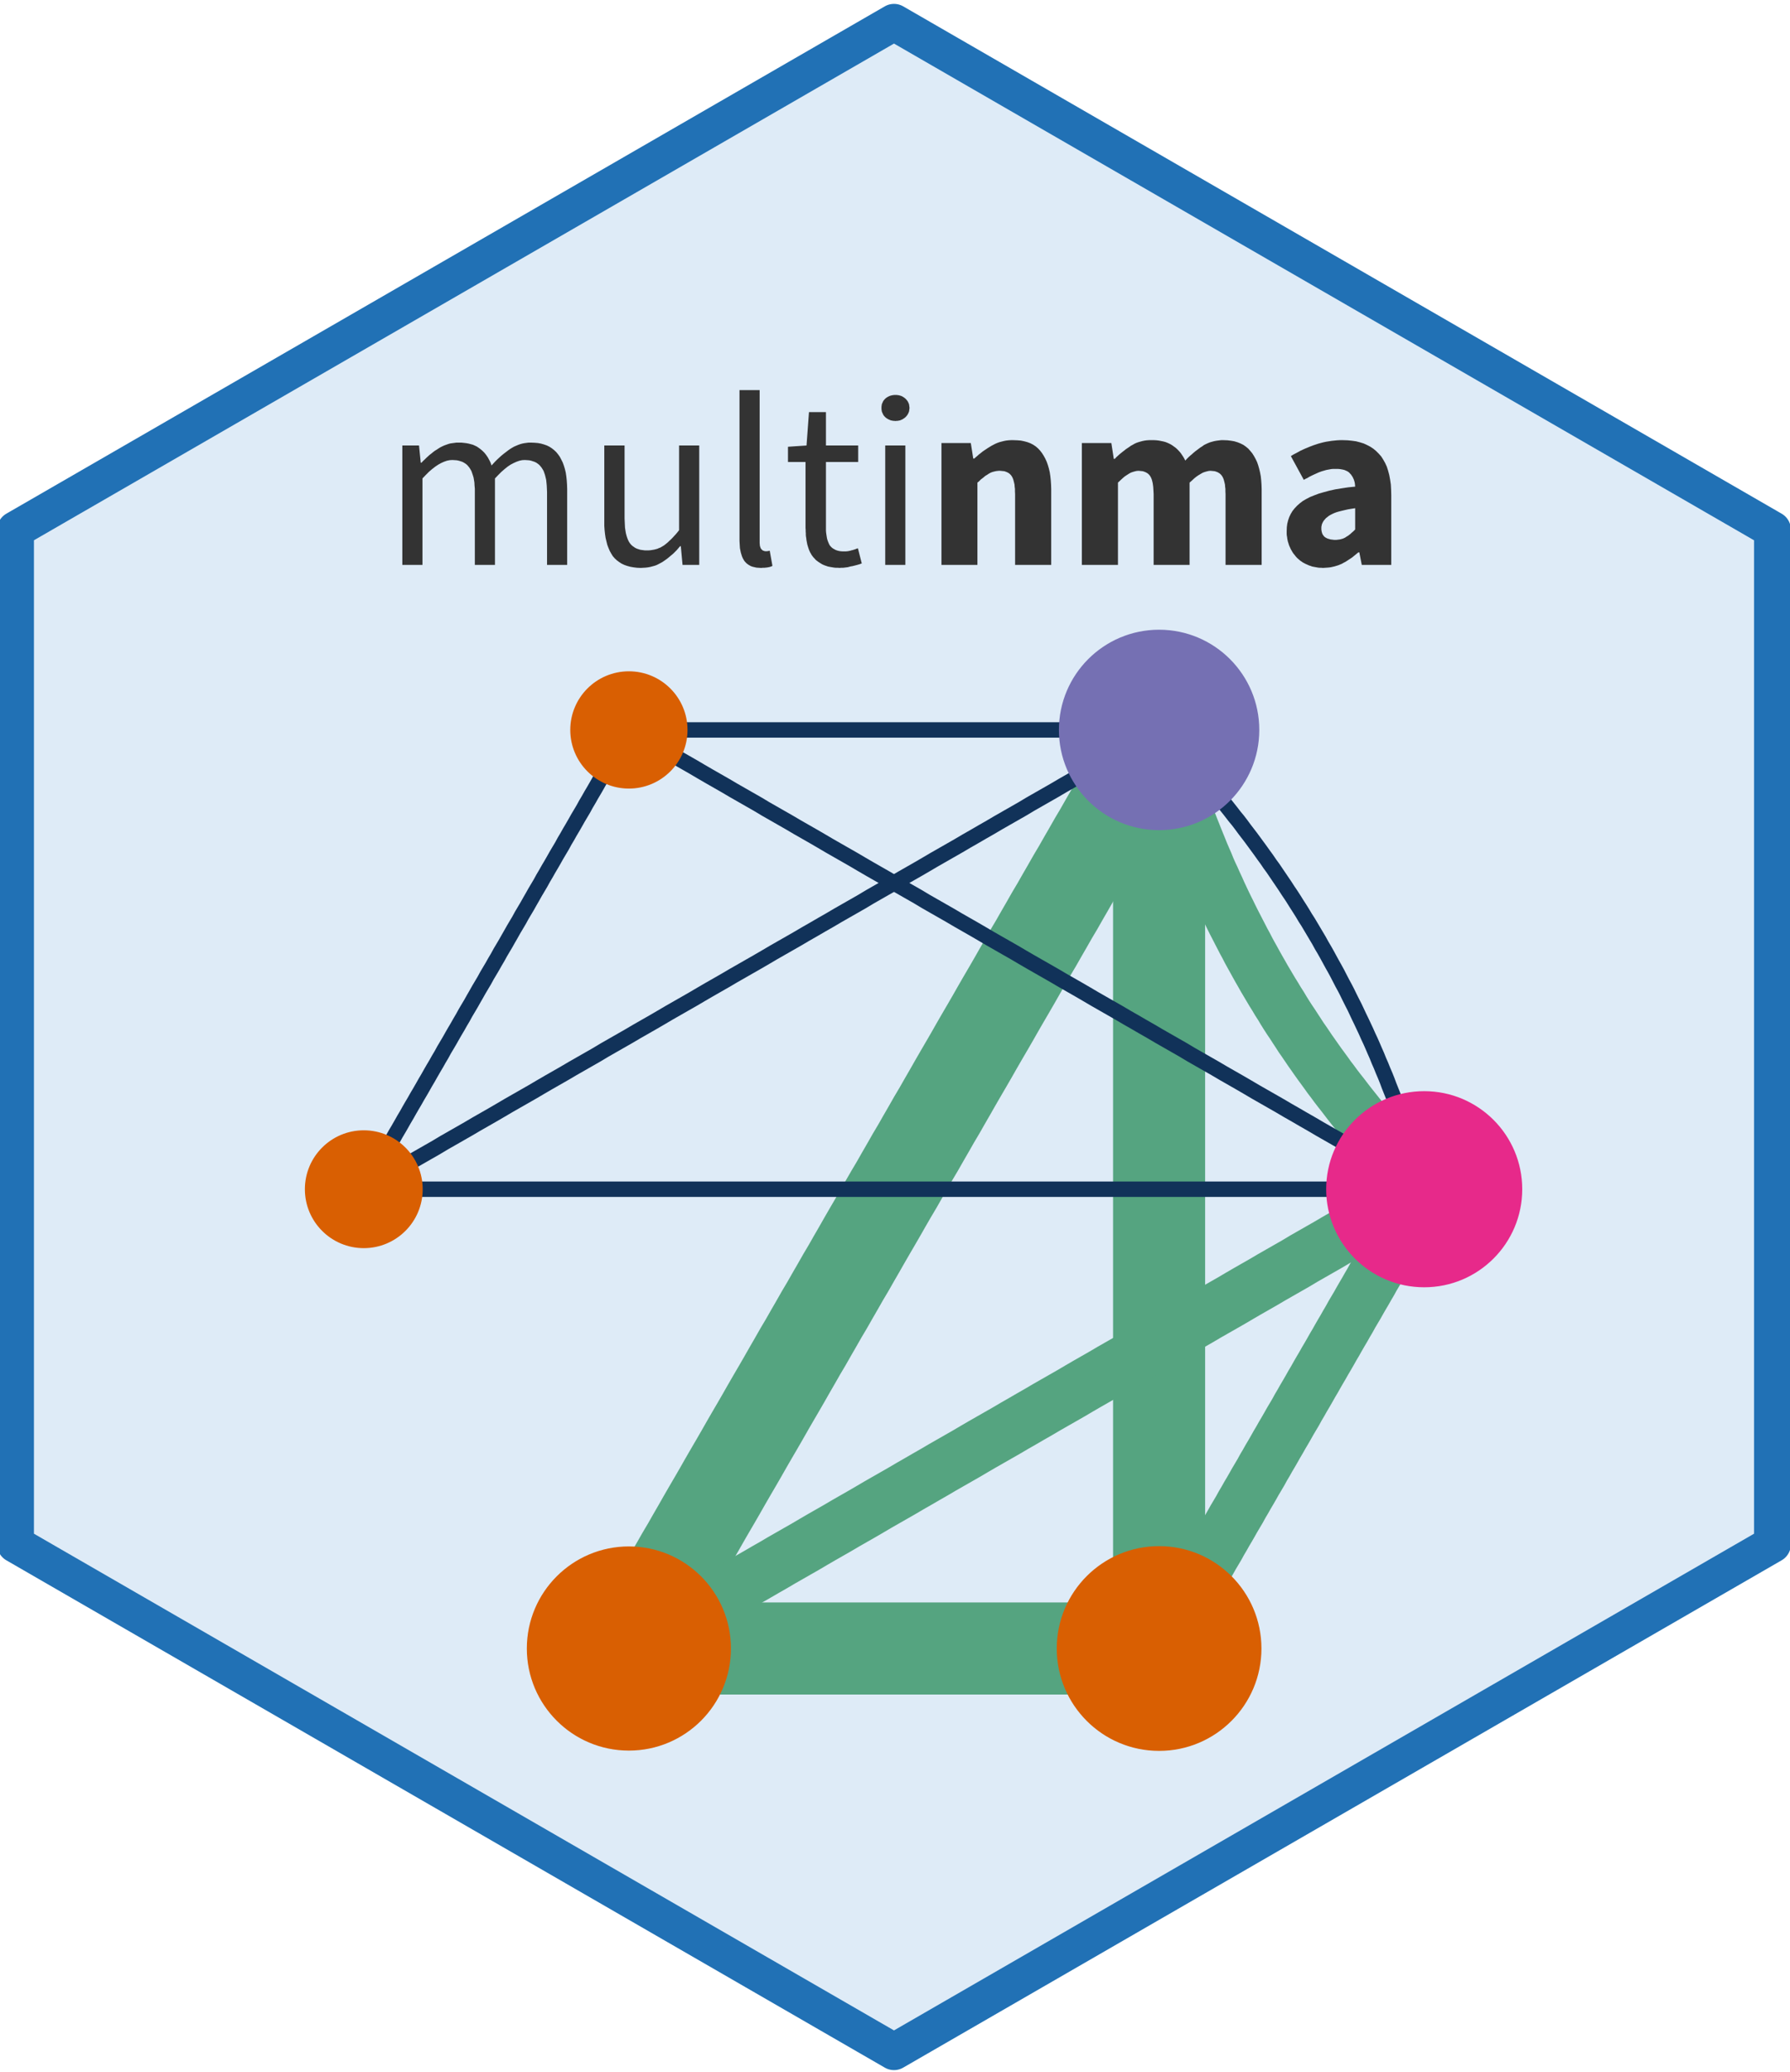 <?xml version='1.0' encoding='UTF-8' ?>
<svg xmlns='http://www.w3.org/2000/svg' xmlns:xlink='http://www.w3.org/1999/xlink' viewBox='0 0 124.44 144.00'>
<defs>
  <style type='text/css'><![CDATA[
    line, polyline, polygon, path, rect, circle {
      fill: none;
      stroke: #000000;
      stroke-linecap: round;
      stroke-linejoin: round;
      stroke-miterlimit: 10.00;
    }
  ]]></style>
</defs>
<rect width='100%' height='100%' style='stroke: none; fill: none;'/>
<defs>
  <clipPath id='cpMC4wMHwxMjQuNDR8MTQzLjg2fDAuMTQ='>
    <rect x='0.00' y='0.14' width='124.44' height='143.71' />
  </clipPath>
</defs>
<rect x='0.00' y='0.14' width='124.44' height='143.71' style='stroke-width: 1.07; stroke: none;' clip-path='url(#cpMC4wMHwxMjQuNDR8MTQzLjg2fDAuMTQ=)' />
<defs>
  <clipPath id='cpMC4wMHwxMjQuNDR8MTQ0LjAwfDAuMDA='>
    <rect x='0.00' y='0.00' width='124.44' height='144.00' />
  </clipPath>
</defs>
<defs>
  <clipPath id='cpMC4wMHwxMjQuNDR8MTQ0LjAwfDAuMTQ='>
    <rect x='0.00' y='0.14' width='124.44' height='143.85' />
  </clipPath>
</defs>
<rect x='-0.14' y='0.14' width='124.58' height='143.85' style='stroke-width: 1.07; stroke: none;' clip-path='url(#cpMC4wMHwxMjQuNDR8MTQ0LjAwfDAuMTQ=)' />
<polygon points='1.08,36.81 1.08,107.33 62.15,142.59 123.22,107.33 123.22,36.81 62.15,1.55 1.08,36.81 ' style='stroke-width: 2.56; stroke: none; fill: #DEEBF7;' clip-path='url(#cpMC4wMHwxMjQuNDR8MTQ0LjAwfDAuMTQ=)' />
<defs>
  <clipPath id='cpMC4wMHwxMjQuNDR8MTQ0LjAwfDAuMDA='>
    <rect x='0.00' y='0.00' width='124.44' height='144.00' />
  </clipPath>
</defs>
<polyline points='80.58,50.73 80.69,51.09 80.80,51.46 80.90,51.83 81.02,52.19 81.13,52.56 81.24,52.92 81.36,53.28 81.48,53.65 81.60,54.01 81.72,54.37 81.84,54.73 81.96,55.09 82.09,55.44 82.22,55.80 82.35,56.15 82.48,56.51 82.61,56.86 82.74,57.21 82.88,57.57 83.02,57.92 83.16,58.27 83.30,58.62 83.44,58.96 83.58,59.31 83.73,59.66 83.88,60.00 84.02,60.35 84.17,60.69 84.33,61.03 84.48,61.37 84.64,61.71 84.79,62.05 84.95,62.39 85.11,62.73 85.27,63.06 85.44,63.40 85.60,63.73 85.77,64.07 85.94,64.40 86.11,64.73 86.28,65.06 86.45,65.39 86.63,65.72 86.80,66.05 86.98,66.38 87.16,66.70 87.34,67.03 87.52,67.35 87.71,67.68 87.89,68.00 88.08,68.32 88.27,68.64 88.46,68.96 88.66,69.28 88.85,69.60 89.05,69.91 89.24,70.23 89.44,70.55 89.64,70.86 89.85,71.17 90.05,71.48 90.26,71.80 90.46,72.11 90.67,72.41 90.88,72.72 91.09,73.03 91.31,73.34 91.52,73.64 91.74,73.95 91.96,74.25 92.18,74.55 92.40,74.86 92.63,75.16 92.85,75.46 93.08,75.76 93.31,76.05 93.54,76.35 93.77,76.65 94.00,76.94 94.24,77.24 94.47,77.53 94.71,77.82 94.95,78.11 95.19,78.40 95.44,78.69 95.68,78.98 95.93,79.27 96.18,79.56 96.42,79.84 96.68,80.13 96.93,80.41 97.18,80.69 97.44,80.98 97.70,81.26 97.96,81.54 98.22,81.82 98.48,82.09 98.75,82.37 99.01,82.65 ' style='stroke-width: 3.73; stroke: #55A480;' clip-path='url(#cpMC4wMHwxMjQuNDR8MTQ0LjAwfDAuMDA=)' />
<polyline points='80.58,50.73 80.58,51.37 80.58,52.01 80.58,52.66 80.58,53.30 80.58,53.95 80.58,54.59 80.58,55.24 80.58,55.88 80.58,56.53 80.58,57.17 80.58,57.82 80.58,58.46 80.58,59.11 80.58,59.75 80.58,60.40 80.58,61.04 80.58,61.69 80.58,62.33 80.58,62.98 80.58,63.62 80.58,64.27 80.58,64.91 80.58,65.56 80.58,66.20 80.58,66.85 80.58,67.49 80.58,68.14 80.58,68.78 80.58,69.43 80.58,70.07 80.58,70.72 80.58,71.36 80.58,72.01 80.58,72.65 80.58,73.30 80.58,73.94 80.58,74.59 80.58,75.23 80.58,75.88 80.58,76.52 80.58,77.17 80.58,77.81 80.58,78.46 80.58,79.10 80.58,79.75 80.58,80.39 80.58,81.04 80.58,81.68 80.58,82.33 80.58,82.97 80.58,83.61 80.58,84.26 80.58,84.90 80.58,85.55 80.58,86.19 80.58,86.84 80.58,87.48 80.58,88.13 80.58,88.77 80.58,89.42 80.58,90.06 80.58,90.71 80.58,91.35 80.58,92.00 80.58,92.64 80.58,93.29 80.58,93.93 80.58,94.58 80.58,95.22 80.58,95.87 80.58,96.51 80.58,97.16 80.58,97.80 80.58,98.45 80.58,99.09 80.58,99.74 80.58,100.38 80.58,101.03 80.58,101.67 80.58,102.32 80.58,102.96 80.58,103.61 80.58,104.25 80.58,104.90 80.58,105.54 80.58,106.19 80.58,106.83 80.58,107.48 80.58,108.12 80.58,108.77 80.58,109.41 80.58,110.06 80.58,110.70 80.58,111.35 80.58,111.99 80.58,112.64 80.58,113.28 80.58,113.93 80.58,114.57 ' style='stroke-width: 6.40; stroke: #55A480;' clip-path='url(#cpMC4wMHwxMjQuNDR8MTQ0LjAwfDAuMDA=)' />
<polyline points='99.01,82.65 98.83,82.97 98.64,83.29 98.45,83.61 98.27,83.94 98.08,84.26 97.89,84.58 97.71,84.90 97.52,85.23 97.34,85.55 97.15,85.87 96.96,86.19 96.78,86.52 96.59,86.84 96.40,87.16 96.22,87.48 96.03,87.81 95.85,88.13 95.66,88.45 95.47,88.77 95.29,89.10 95.10,89.42 94.92,89.74 94.73,90.06 94.54,90.39 94.36,90.71 94.17,91.03 93.98,91.35 93.80,91.68 93.61,92.00 93.43,92.32 93.24,92.64 93.05,92.97 92.87,93.29 92.68,93.61 92.50,93.93 92.31,94.26 92.12,94.58 91.94,94.90 91.75,95.22 91.56,95.55 91.38,95.87 91.19,96.19 91.01,96.51 90.82,96.84 90.63,97.16 90.45,97.48 90.26,97.80 90.08,98.13 89.89,98.45 89.70,98.77 89.52,99.09 89.33,99.42 89.14,99.74 88.96,100.06 88.77,100.38 88.59,100.70 88.40,101.03 88.21,101.35 88.03,101.67 87.84,101.99 87.66,102.32 87.47,102.64 87.28,102.96 87.10,103.28 86.91,103.61 86.72,103.93 86.54,104.25 86.35,104.57 86.17,104.90 85.98,105.22 85.79,105.54 85.61,105.86 85.42,106.19 85.23,106.51 85.05,106.83 84.86,107.15 84.68,107.48 84.49,107.80 84.30,108.12 84.12,108.44 83.93,108.77 83.75,109.09 83.56,109.41 83.37,109.73 83.19,110.06 83.00,110.38 82.81,110.70 82.63,111.02 82.44,111.35 82.26,111.67 82.07,111.99 81.88,112.31 81.70,112.64 81.51,112.96 81.33,113.28 81.14,113.60 80.95,113.93 80.77,114.25 80.58,114.57 ' style='stroke-width: 3.73; stroke: #55A480;' clip-path='url(#cpMC4wMHwxMjQuNDR8MTQ0LjAwfDAuMDA=)' />
<polyline points='80.58,50.73 80.21,51.37 79.84,52.01 79.46,52.66 79.09,53.30 78.72,53.95 78.35,54.59 77.97,55.24 77.60,55.88 77.23,56.53 76.86,57.17 76.49,57.82 76.11,58.46 75.74,59.11 75.37,59.75 75.00,60.40 74.62,61.04 74.25,61.69 73.88,62.33 73.51,62.98 73.13,63.62 72.76,64.27 72.39,64.91 72.02,65.56 71.64,66.20 71.27,66.85 70.90,67.49 70.53,68.14 70.16,68.78 69.78,69.43 69.41,70.07 69.04,70.72 68.67,71.36 68.29,72.01 67.92,72.65 67.55,73.30 67.18,73.94 66.80,74.59 66.43,75.23 66.06,75.88 65.69,76.52 65.32,77.17 64.94,77.81 64.57,78.46 64.20,79.10 63.83,79.75 63.45,80.39 63.08,81.04 62.71,81.68 62.34,82.33 61.96,82.97 61.59,83.61 61.22,84.26 60.85,84.90 60.47,85.55 60.10,86.19 59.73,86.84 59.36,87.48 58.99,88.13 58.61,88.77 58.24,89.42 57.87,90.06 57.50,90.71 57.12,91.35 56.75,92.00 56.38,92.64 56.01,93.29 55.63,93.93 55.26,94.58 54.89,95.22 54.52,95.87 54.15,96.51 53.77,97.16 53.40,97.80 53.03,98.45 52.66,99.09 52.28,99.74 51.91,100.38 51.54,101.03 51.17,101.67 50.79,102.32 50.42,102.96 50.05,103.61 49.68,104.25 49.30,104.90 48.93,105.54 48.56,106.19 48.19,106.83 47.82,107.48 47.44,108.12 47.07,108.77 46.70,109.41 46.33,110.06 45.95,110.70 45.58,111.35 45.21,111.99 44.84,112.64 44.46,113.28 44.09,113.93 43.72,114.57 ' style='stroke-width: 6.40; stroke: #55A480;' clip-path='url(#cpMC4wMHwxMjQuNDR8MTQ0LjAwfDAuMDA=)' />
<polyline points='99.01,82.65 98.45,82.97 97.89,83.29 97.34,83.61 96.78,83.94 96.22,84.26 95.66,84.58 95.10,84.90 94.54,85.23 93.98,85.55 93.43,85.87 92.87,86.19 92.31,86.52 91.75,86.84 91.19,87.16 90.63,87.48 90.08,87.81 89.52,88.13 88.96,88.45 88.40,88.77 87.84,89.10 87.28,89.42 86.72,89.74 86.17,90.06 85.61,90.39 85.05,90.71 84.49,91.03 83.93,91.35 83.37,91.68 82.81,92.00 82.26,92.32 81.70,92.64 81.14,92.97 80.58,93.29 80.02,93.61 79.46,93.93 78.91,94.26 78.35,94.58 77.79,94.90 77.23,95.22 76.67,95.55 76.11,95.87 75.55,96.19 75.00,96.51 74.44,96.84 73.88,97.16 73.32,97.48 72.76,97.80 72.20,98.13 71.64,98.45 71.09,98.77 70.53,99.09 69.97,99.42 69.41,99.74 68.85,100.06 68.29,100.38 67.74,100.70 67.18,101.03 66.62,101.35 66.06,101.67 65.50,101.99 64.94,102.32 64.38,102.64 63.83,102.96 63.27,103.28 62.71,103.61 62.15,103.93 61.59,104.25 61.03,104.57 60.47,104.90 59.92,105.22 59.36,105.54 58.80,105.86 58.24,106.19 57.68,106.51 57.12,106.83 56.57,107.15 56.01,107.48 55.45,107.80 54.89,108.12 54.33,108.44 53.77,108.77 53.21,109.09 52.66,109.41 52.10,109.73 51.54,110.06 50.98,110.38 50.42,110.70 49.86,111.02 49.30,111.35 48.75,111.67 48.19,111.99 47.63,112.31 47.07,112.64 46.51,112.96 45.95,113.28 45.40,113.60 44.84,113.93 44.28,114.25 43.72,114.57 ' style='stroke-width: 3.73; stroke: #55A480;' clip-path='url(#cpMC4wMHwxMjQuNDR8MTQ0LjAwfDAuMDA=)' />
<polyline points='80.58,114.57 80.21,114.57 79.84,114.57 79.46,114.57 79.09,114.57 78.72,114.57 78.35,114.57 77.97,114.57 77.60,114.57 77.23,114.57 76.86,114.57 76.49,114.57 76.11,114.57 75.74,114.57 75.37,114.57 75.00,114.57 74.62,114.57 74.25,114.57 73.88,114.57 73.51,114.57 73.13,114.57 72.76,114.57 72.39,114.57 72.02,114.57 71.64,114.57 71.27,114.57 70.90,114.57 70.53,114.57 70.16,114.57 69.78,114.57 69.41,114.57 69.04,114.57 68.67,114.57 68.29,114.57 67.92,114.57 67.55,114.57 67.18,114.57 66.80,114.57 66.43,114.57 66.06,114.57 65.69,114.57 65.32,114.57 64.94,114.57 64.57,114.57 64.20,114.57 63.83,114.57 63.45,114.57 63.08,114.57 62.71,114.57 62.34,114.57 61.96,114.57 61.59,114.57 61.22,114.57 60.85,114.57 60.47,114.57 60.10,114.57 59.73,114.57 59.36,114.57 58.99,114.57 58.61,114.57 58.24,114.57 57.87,114.57 57.50,114.57 57.12,114.57 56.75,114.57 56.38,114.57 56.01,114.57 55.63,114.57 55.26,114.57 54.89,114.57 54.52,114.57 54.15,114.57 53.77,114.57 53.40,114.57 53.03,114.57 52.66,114.57 52.28,114.57 51.91,114.57 51.54,114.57 51.17,114.57 50.79,114.57 50.42,114.57 50.05,114.57 49.68,114.57 49.30,114.57 48.93,114.57 48.56,114.57 48.19,114.57 47.82,114.57 47.44,114.57 47.07,114.57 46.70,114.57 46.33,114.57 45.95,114.57 45.58,114.57 45.21,114.57 44.84,114.57 44.46,114.57 44.09,114.57 43.72,114.57 ' style='stroke-width: 6.40; stroke: #55A480;' clip-path='url(#cpMC4wMHwxMjQuNDR8MTQ0LjAwfDAuMDA=)' />
<polyline points='80.58,50.73 80.85,51.00 81.11,51.28 81.37,51.56 81.63,51.84 81.89,52.12 82.15,52.40 82.41,52.68 82.66,52.96 82.92,53.25 83.17,53.53 83.42,53.82 83.66,54.10 83.91,54.39 84.16,54.68 84.40,54.97 84.64,55.26 84.88,55.55 85.12,55.84 85.36,56.14 85.59,56.43 85.82,56.73 86.06,57.02 86.29,57.32 86.51,57.62 86.74,57.92 86.97,58.22 87.19,58.52 87.41,58.82 87.63,59.12 87.85,59.43 88.07,59.73 88.28,60.04 88.50,60.34 88.71,60.65 88.92,60.96 89.13,61.27 89.34,61.58 89.54,61.89 89.75,62.20 89.95,62.51 90.15,62.83 90.35,63.14 90.55,63.46 90.74,63.78 90.94,64.09 91.13,64.41 91.32,64.73 91.51,65.05 91.70,65.37 91.88,65.70 92.07,66.02 92.25,66.34 92.43,66.67 92.61,67.00 92.79,67.32 92.97,67.65 93.14,67.98 93.31,68.31 93.49,68.64 93.66,68.97 93.82,69.30 93.99,69.64 94.16,69.97 94.32,70.31 94.48,70.65 94.64,70.98 94.80,71.32 94.96,71.66 95.11,72.00 95.27,72.34 95.42,72.68 95.57,73.03 95.72,73.37 95.86,73.72 96.01,74.06 96.15,74.41 96.30,74.76 96.44,75.11 96.57,75.46 96.71,75.81 96.85,76.16 96.98,76.51 97.11,76.86 97.24,77.22 97.37,77.57 97.50,77.93 97.63,78.29 97.75,78.65 97.87,79.00 98.00,79.36 98.11,79.73 98.23,80.09 98.35,80.45 98.46,80.81 98.58,81.18 98.69,81.54 98.80,81.91 98.90,82.28 99.01,82.65 ' style='stroke-width: 1.07; stroke: #113259;' clip-path='url(#cpMC4wMHwxMjQuNDR8MTQ0LjAwfDAuMDA=)' />
<polyline points='80.58,50.73 80.02,51.05 79.46,51.37 78.91,51.69 78.35,52.01 77.79,52.34 77.23,52.66 76.67,52.98 76.11,53.30 75.55,53.63 75.00,53.95 74.44,54.27 73.88,54.59 73.32,54.92 72.76,55.24 72.20,55.56 71.64,55.88 71.09,56.21 70.53,56.53 69.97,56.85 69.41,57.17 68.85,57.50 68.29,57.82 67.74,58.14 67.18,58.46 66.62,58.79 66.06,59.11 65.50,59.43 64.94,59.75 64.38,60.08 63.83,60.40 63.27,60.72 62.71,61.04 62.15,61.37 61.59,61.69 61.03,62.01 60.47,62.33 59.92,62.66 59.36,62.98 58.80,63.30 58.24,63.62 57.68,63.95 57.12,64.27 56.57,64.59 56.01,64.91 55.45,65.24 54.89,65.56 54.33,65.88 53.77,66.20 53.21,66.53 52.66,66.85 52.10,67.17 51.54,67.49 50.98,67.81 50.42,68.14 49.86,68.46 49.30,68.78 48.75,69.10 48.19,69.43 47.63,69.75 47.07,70.07 46.51,70.39 45.95,70.72 45.40,71.04 44.84,71.36 44.28,71.68 43.72,72.01 43.16,72.33 42.60,72.65 42.04,72.97 41.49,73.30 40.93,73.62 40.37,73.94 39.81,74.26 39.25,74.59 38.69,74.91 38.13,75.23 37.58,75.55 37.02,75.88 36.46,76.20 35.90,76.52 35.34,76.84 34.78,77.17 34.23,77.49 33.67,77.81 33.11,78.13 32.55,78.46 31.99,78.78 31.43,79.10 30.87,79.42 30.32,79.75 29.76,80.07 29.20,80.39 28.64,80.71 28.08,81.04 27.52,81.36 26.96,81.68 26.41,82.00 25.85,82.33 25.29,82.65 ' style='stroke-width: 1.07; stroke: #113259;' clip-path='url(#cpMC4wMHwxMjQuNDR8MTQ0LjAwfDAuMDA=)' />
<polyline points='99.01,82.65 98.27,82.65 97.52,82.65 96.78,82.65 96.03,82.65 95.29,82.65 94.54,82.65 93.80,82.65 93.05,82.65 92.31,82.65 91.56,82.65 90.82,82.65 90.08,82.65 89.33,82.65 88.59,82.65 87.84,82.65 87.10,82.65 86.35,82.65 85.61,82.65 84.86,82.65 84.12,82.65 83.37,82.65 82.63,82.65 81.88,82.65 81.14,82.65 80.39,82.65 79.65,82.65 78.91,82.65 78.16,82.65 77.42,82.65 76.67,82.65 75.93,82.65 75.18,82.65 74.44,82.65 73.69,82.65 72.95,82.65 72.20,82.65 71.46,82.65 70.71,82.65 69.97,82.65 69.22,82.65 68.48,82.65 67.74,82.65 66.99,82.65 66.25,82.65 65.50,82.65 64.76,82.65 64.01,82.65 63.27,82.65 62.52,82.65 61.78,82.65 61.03,82.65 60.29,82.65 59.54,82.65 58.80,82.65 58.05,82.65 57.31,82.65 56.57,82.65 55.82,82.65 55.08,82.65 54.33,82.65 53.59,82.65 52.84,82.65 52.10,82.65 51.35,82.65 50.61,82.65 49.86,82.65 49.12,82.65 48.37,82.65 47.63,82.65 46.88,82.65 46.14,82.65 45.40,82.65 44.65,82.65 43.91,82.65 43.16,82.65 42.42,82.65 41.67,82.65 40.93,82.65 40.18,82.65 39.44,82.65 38.69,82.65 37.95,82.65 37.20,82.65 36.46,82.65 35.71,82.65 34.97,82.65 34.23,82.65 33.48,82.65 32.74,82.65 31.99,82.65 31.25,82.65 30.50,82.65 29.76,82.65 29.01,82.65 28.27,82.65 27.52,82.65 26.78,82.65 26.03,82.65 25.29,82.65 ' style='stroke-width: 1.07; stroke: #113259;' clip-path='url(#cpMC4wMHwxMjQuNDR8MTQ0LjAwfDAuMDA=)' />
<polyline points='80.58,50.73 80.21,50.73 79.84,50.73 79.46,50.73 79.09,50.73 78.72,50.73 78.35,50.73 77.97,50.73 77.60,50.73 77.23,50.73 76.86,50.73 76.49,50.73 76.11,50.73 75.74,50.73 75.37,50.73 75.00,50.73 74.62,50.73 74.25,50.73 73.88,50.73 73.51,50.73 73.13,50.73 72.76,50.73 72.39,50.73 72.02,50.73 71.64,50.73 71.27,50.73 70.90,50.73 70.53,50.73 70.16,50.73 69.78,50.73 69.41,50.73 69.04,50.73 68.67,50.73 68.29,50.73 67.92,50.73 67.55,50.73 67.18,50.73 66.80,50.73 66.43,50.73 66.06,50.73 65.69,50.73 65.32,50.73 64.94,50.73 64.57,50.73 64.20,50.73 63.83,50.73 63.45,50.73 63.08,50.73 62.71,50.73 62.34,50.73 61.96,50.73 61.59,50.73 61.22,50.73 60.85,50.73 60.47,50.73 60.10,50.73 59.73,50.73 59.36,50.73 58.99,50.73 58.61,50.73 58.24,50.73 57.87,50.73 57.50,50.73 57.12,50.73 56.75,50.73 56.38,50.73 56.01,50.73 55.63,50.73 55.26,50.73 54.89,50.73 54.52,50.73 54.15,50.73 53.77,50.73 53.40,50.73 53.03,50.73 52.66,50.73 52.28,50.73 51.91,50.73 51.54,50.73 51.17,50.73 50.79,50.73 50.42,50.73 50.05,50.73 49.68,50.73 49.30,50.73 48.93,50.73 48.56,50.73 48.19,50.73 47.82,50.73 47.44,50.73 47.07,50.73 46.70,50.73 46.33,50.73 45.95,50.73 45.58,50.73 45.21,50.73 44.84,50.73 44.46,50.73 44.09,50.73 43.72,50.73 ' style='stroke-width: 1.07; stroke: #113259;' clip-path='url(#cpMC4wMHwxMjQuNDR8MTQ0LjAwfDAuMDA=)' />
<polyline points='99.01,82.65 98.45,82.33 97.89,82.00 97.34,81.68 96.78,81.36 96.22,81.04 95.66,80.71 95.10,80.39 94.54,80.07 93.98,79.75 93.43,79.42 92.87,79.10 92.31,78.78 91.75,78.46 91.19,78.13 90.63,77.81 90.08,77.49 89.52,77.17 88.96,76.84 88.40,76.52 87.84,76.20 87.28,75.88 86.72,75.55 86.17,75.23 85.61,74.91 85.05,74.59 84.49,74.26 83.93,73.94 83.37,73.62 82.81,73.30 82.26,72.97 81.70,72.65 81.14,72.33 80.58,72.01 80.02,71.68 79.46,71.36 78.91,71.04 78.35,70.72 77.79,70.39 77.23,70.07 76.67,69.75 76.11,69.43 75.55,69.10 75.00,68.78 74.44,68.46 73.88,68.14 73.32,67.81 72.76,67.49 72.20,67.17 71.64,66.85 71.09,66.53 70.53,66.20 69.97,65.88 69.41,65.56 68.85,65.24 68.29,64.91 67.74,64.59 67.18,64.27 66.62,63.95 66.06,63.62 65.50,63.30 64.94,62.98 64.38,62.66 63.83,62.33 63.27,62.01 62.71,61.69 62.15,61.37 61.59,61.04 61.03,60.72 60.47,60.40 59.92,60.08 59.36,59.75 58.80,59.43 58.24,59.11 57.68,58.79 57.12,58.46 56.57,58.14 56.01,57.82 55.45,57.50 54.89,57.17 54.33,56.85 53.77,56.53 53.21,56.21 52.66,55.88 52.10,55.56 51.54,55.24 50.98,54.92 50.42,54.59 49.86,54.27 49.30,53.95 48.75,53.63 48.19,53.30 47.63,52.98 47.07,52.66 46.51,52.34 45.95,52.01 45.40,51.69 44.84,51.37 44.28,51.05 43.72,50.73 ' style='stroke-width: 1.07; stroke: #113259;' clip-path='url(#cpMC4wMHwxMjQuNDR8MTQ0LjAwfDAuMDA=)' />
<polyline points='25.29,82.65 25.48,82.33 25.66,82.00 25.85,81.68 26.03,81.36 26.22,81.04 26.41,80.71 26.59,80.39 26.78,80.07 26.96,79.75 27.15,79.42 27.34,79.10 27.52,78.78 27.71,78.46 27.90,78.13 28.08,77.81 28.27,77.49 28.45,77.17 28.64,76.84 28.83,76.52 29.01,76.20 29.20,75.88 29.39,75.55 29.57,75.23 29.76,74.91 29.94,74.59 30.13,74.26 30.32,73.94 30.50,73.62 30.69,73.30 30.87,72.97 31.06,72.65 31.25,72.33 31.43,72.01 31.62,71.68 31.81,71.36 31.99,71.04 32.18,70.72 32.36,70.39 32.55,70.07 32.74,69.75 32.92,69.43 33.11,69.10 33.29,68.78 33.48,68.46 33.67,68.14 33.85,67.81 34.04,67.49 34.23,67.17 34.41,66.85 34.60,66.53 34.78,66.20 34.97,65.88 35.16,65.56 35.34,65.24 35.53,64.91 35.71,64.59 35.90,64.27 36.09,63.95 36.27,63.62 36.46,63.30 36.65,62.98 36.83,62.66 37.02,62.33 37.20,62.01 37.39,61.69 37.58,61.37 37.76,61.04 37.95,60.72 38.13,60.40 38.32,60.08 38.51,59.75 38.69,59.43 38.88,59.11 39.07,58.79 39.25,58.46 39.44,58.14 39.62,57.82 39.81,57.50 40.00,57.17 40.18,56.85 40.37,56.53 40.56,56.21 40.74,55.88 40.93,55.56 41.11,55.24 41.30,54.92 41.49,54.59 41.67,54.27 41.86,53.95 42.04,53.63 42.23,53.30 42.42,52.98 42.60,52.66 42.79,52.34 42.98,52.01 43.16,51.69 43.35,51.37 43.53,51.05 43.72,50.73 ' style='stroke-width: 1.07; stroke: #113259;' clip-path='url(#cpMC4wMHwxMjQuNDR8MTQ0LjAwfDAuMDA=)' />
<circle cx='80.58' cy='50.73' r='6.61' style='stroke-width: 0.71; stroke: #7570B3; fill: #7570B3;' clip-path='url(#cpMC4wMHwxMjQuNDR8MTQ0LjAwfDAuMDA=)' />
<circle cx='99.01' cy='82.65' r='6.46' style='stroke-width: 0.71; stroke: #E7298A; fill: #E7298A;' clip-path='url(#cpMC4wMHwxMjQuNDR8MTQ0LjAwfDAuMDA=)' />
<circle cx='80.58' cy='114.57' r='6.76' style='stroke-width: 0.71; stroke: #D95F02; fill: #D95F02;' clip-path='url(#cpMC4wMHwxMjQuNDR8MTQ0LjAwfDAuMDA=)' />
<circle cx='43.72' cy='114.57' r='6.74' style='stroke-width: 0.71; stroke: #D95F02; fill: #D95F02;' clip-path='url(#cpMC4wMHwxMjQuNDR8MTQ0LjAwfDAuMDA=)' />
<circle cx='25.29' cy='82.65' r='3.74' style='stroke-width: 0.71; stroke: #D95F02; fill: #D95F02;' clip-path='url(#cpMC4wMHwxMjQuNDR8MTQ0LjAwfDAuMDA=)' />
<circle cx='43.72' cy='50.73' r='3.72' style='stroke-width: 0.71; stroke: #D95F02; fill: #D95F02;' clip-path='url(#cpMC4wMHwxMjQuNDR8MTQ0LjAwfDAuMDA=)' />
<defs>
  <clipPath id='cpMC4wMHwxMjQuNDR8MTQ0LjAwfDAuMTQ='>
    <rect x='0.00' y='0.14' width='124.44' height='143.85' />
  </clipPath>
</defs>
<defs>
  <clipPath id='cpMC4wMHwxMjQuNDR8MTQ0LjAwfDAuMDA='>
    <rect x='0.00' y='0.00' width='124.44' height='144.00' />
  </clipPath>
</defs>
<defs>
  <clipPath id='cpMC4wMHwxMjQuNDR8MTQ0LjAwfDAuMTQ='>
    <rect x='0.00' y='0.14' width='124.44' height='143.85' />
  </clipPath>
</defs>
<defs>
  <clipPath id='cpMC4wMHwxMjQuNDR8MTQ0LjAwfDAuMDA='>
    <rect x='0.00' y='0.00' width='124.44' height='144.00' />
  </clipPath>
</defs>
<defs>
  <clipPath id='cpMC4wMHwxMjQuNDR8MTQ0LjAwfDAuMTQ='>
    <rect x='0.00' y='0.14' width='124.44' height='143.85' />
  </clipPath>
</defs>
<defs>
  <clipPath id='cpMC4wMHwxMjQuNDR8MTQ0LjAwfDAuMDA='>
    <rect x='0.00' y='0.00' width='124.44' height='144.00' />
  </clipPath>
</defs>
<defs>
  <clipPath id='cpMC4wMHwxMjQuNDR8MTQ0LjAwfDAuMTQ='>
    <rect x='0.00' y='0.14' width='124.44' height='143.85' />
  </clipPath>
</defs>
<defs>
  <clipPath id='cpMC4wMHwxMjQuNDR8MTQ0LjAwfDAuMDA='>
    <rect x='0.00' y='0.00' width='124.44' height='144.00' />
  </clipPath>
</defs>
<defs>
  <clipPath id='cpMC4wMHwxMjQuNDR8MTQ0LjAwfDAuMTQ='>
    <rect x='0.00' y='0.14' width='124.44' height='143.85' />
  </clipPath>
</defs>
<defs>
  <clipPath id='cpMC4wMHwxMjQuNDR8MTQ0LjAwfDAuMDA='>
    <rect x='0.00' y='0.00' width='124.44' height='144.00' />
  </clipPath>
</defs>
<defs>
  <clipPath id='cpMC4wMHwxMjQuNDR8MTQ0LjAwfDAuMTQ='>
    <rect x='0.00' y='0.14' width='124.44' height='143.85' />
  </clipPath>
</defs>
<defs>
  <clipPath id='cpMC4wMHwxMjQuNDR8MTQ0LjAwfDAuMDA='>
    <rect x='0.00' y='0.00' width='124.44' height='144.00' />
  </clipPath>
</defs>
<defs>
  <clipPath id='cpMC4wMHwxMjQuNDR8MTQ0LjAwfDAuMTQ='>
    <rect x='0.00' y='0.14' width='124.44' height='143.85' />
  </clipPath>
</defs>
<defs>
  <clipPath id='cpMC4wMHwxMjQuNDR8MTQ0LjAwfDAuMDA='>
    <rect x='0.00' y='0.00' width='124.44' height='144.00' />
  </clipPath>
</defs>
<defs>
  <clipPath id='cpMC4wMHwxMjQuNDR8MTQ0LjAwfDAuMTQ='>
    <rect x='0.00' y='0.14' width='124.44' height='143.85' />
  </clipPath>
</defs>
<defs>
  <clipPath id='cpMC4wMHwxMjQuNDR8MTQ0LjAwfDAuMDA='>
    <rect x='0.00' y='0.00' width='124.44' height='144.00' />
  </clipPath>
</defs>
<defs>
  <clipPath id='cpMC4wMHwxMjQuNDR8MTQ0LjAwfDAuMTQ='>
    <rect x='0.00' y='0.14' width='124.44' height='143.85' />
  </clipPath>
</defs>
<defs>
  <clipPath id='cpMC4wMHwxMjQuNDR8MTQ0LjAwfDAuMDA='>
    <rect x='0.00' y='0.00' width='124.44' height='144.00' />
  </clipPath>
</defs>
<defs>
  <clipPath id='cpMC4wMHwxMjQuNDR8MTQ0LjAwfDAuMTQ='>
    <rect x='0.00' y='0.14' width='124.44' height='143.85' />
  </clipPath>
</defs>
<defs>
  <clipPath id='cpMC4wMHwxMjQuNDR8MTQ0LjAwfDAuMDA='>
    <rect x='0.00' y='0.00' width='124.44' height='144.00' />
  </clipPath>
</defs>
<defs>
  <clipPath id='cpMC4wMHwxMjQuNDR8MTQ0LjAwfDAuMTQ='>
    <rect x='0.00' y='0.14' width='124.44' height='143.85' />
  </clipPath>
</defs>
<defs>
  <clipPath id='cpMC4wMHwxMjQuNDR8MTQ0LjAwfDAuMDA='>
    <rect x='0.00' y='0.00' width='124.44' height='144.00' />
  </clipPath>
</defs>
<defs>
  <clipPath id='cpMC4wMHwxMjQuNDR8MTQ0LjAwfDAuMTQ='>
    <rect x='0.00' y='0.14' width='124.44' height='143.85' />
  </clipPath>
</defs>
<defs>
  <clipPath id='cpMC4wMHwxMjQuNDR8MTQ0LjAwfDAuMDA='>
    <rect x='0.00' y='0.00' width='124.44' height='144.00' />
  </clipPath>
</defs>
<defs>
  <clipPath id='cpMC4wMHwxMjQuNDR8MTQ0LjAwfDAuMTQ='>
    <rect x='0.00' y='0.14' width='124.44' height='143.85' />
  </clipPath>
</defs>
<defs>
  <clipPath id='cpMC4wMHwxMjQuNDR8MTQ0LjAwfDAuMDA='>
    <rect x='0.00' y='0.00' width='124.44' height='144.00' />
  </clipPath>
</defs>
<defs>
  <clipPath id='cpMC4wMHwxMjQuNDR8MTQ0LjAwfDAuMTQ='>
    <rect x='0.00' y='0.14' width='124.44' height='143.85' />
  </clipPath>
</defs>
<defs>
  <clipPath id='cpMC4wMHwxMjQuNDR8MTQ0LjAwfDAuMDA='>
    <rect x='0.00' y='0.00' width='124.44' height='144.00' />
  </clipPath>
</defs>
<defs>
  <clipPath id='cpMC4wMHwxMjQuNDR8MTQ0LjAwfDAuMTQ='>
    <rect x='0.00' y='0.14' width='124.44' height='143.85' />
  </clipPath>
</defs>
<defs>
  <clipPath id='cpMC4wMHwxMjQuNDR8MTQ0LjAwfDAuMDA='>
    <rect x='0.00' y='0.00' width='124.44' height='144.00' />
  </clipPath>
</defs>
<defs>
  <clipPath id='cpMC4wMHwxMjQuNDR8MTQ0LjAwfDAuMTQ='>
    <rect x='0.00' y='0.14' width='124.44' height='143.85' />
  </clipPath>
</defs>
<defs>
  <clipPath id='cpMC4wMHwxMjQuNDR8MTQ0LjAwfDAuMDA='>
    <rect x='0.00' y='0.00' width='124.44' height='144.00' />
  </clipPath>
</defs>
<defs>
  <clipPath id='cpMC4wMHwxMjQuNDR8MTQ0LjAwfDAuMTQ='>
    <rect x='0.00' y='0.14' width='124.44' height='143.85' />
  </clipPath>
</defs>
<polyline points='1.08,36.81 1.08,107.33 62.15,142.59 123.22,107.33 123.22,36.81 62.15,1.55 1.08,36.81 1.08,36.81 ' style='stroke-width: 2.56; stroke: #2171B5;' clip-path='url(#cpMC4wMHwxMjQuNDR8MTQ0LjAwfDAuMTQ=)' />
<path d='M 27.97 39.26 L 27.97 30.96 L 29.13 30.96 L 29.25 32.16 L 29.30 32.16 L 29.30 32.16 L 29.41 32.04 L 29.53 31.93 L 29.64 31.82 L 29.76 31.71 L 29.87 31.61 L 29.99 31.52 L 30.11 31.42 L 30.23 31.33 L 30.36 31.25 L 30.48 31.17 L 30.48 31.17 L 30.61 31.09 L 30.75 31.02 L 30.88 30.96 L 31.02 30.91 L 31.16 30.86 L 31.30 30.82 L 31.44 30.80 L 31.59 30.78 L 31.73 30.76 L 31.88 30.76 L 31.88 30.76 L 32.07 30.76 L 32.25 30.78 L 32.42 30.80 L 32.58 30.83 L 32.73 30.87 L 32.88 30.91 L 33.01 30.97 L 33.14 31.03 L 33.26 31.11 L 33.37 31.19 L 33.37 31.19 L 33.47 31.27 L 33.57 31.36 L 33.67 31.46 L 33.76 31.57 L 33.84 31.68 L 33.92 31.80 L 33.99 31.93 L 34.06 32.06 L 34.12 32.20 L 34.17 32.35 L 34.17 32.35 L 34.30 32.21 L 34.43 32.07 L 34.56 31.94 L 34.69 31.82 L 34.82 31.70 L 34.95 31.59 L 35.08 31.49 L 35.21 31.39 L 35.34 31.29 L 35.47 31.20 L 35.47 31.20 L 35.60 31.12 L 35.74 31.04 L 35.88 30.98 L 36.02 30.92 L 36.16 30.87 L 36.30 30.83 L 36.45 30.80 L 36.60 30.78 L 36.75 30.76 L 36.90 30.76 L 36.90 30.76 L 37.15 30.77 L 37.39 30.79 L 37.61 30.83 L 37.82 30.89 L 38.02 30.96 L 38.20 31.05 L 38.37 31.16 L 38.52 31.28 L 38.67 31.42 L 38.80 31.58 L 38.80 31.58 L 38.92 31.75 L 39.02 31.94 L 39.12 32.14 L 39.20 32.36 L 39.27 32.59 L 39.33 32.84 L 39.37 33.11 L 39.40 33.39 L 39.42 33.69 L 39.43 34.00 L 39.43 39.26 L 38.03 39.26 L 38.03 34.19 L 38.03 34.19 L 38.02 33.96 L 38.01 33.75 L 37.99 33.54 L 37.97 33.35 L 37.93 33.18 L 37.89 33.02 L 37.84 32.87 L 37.79 32.73 L 37.72 32.61 L 37.65 32.50 L 37.65 32.50 L 37.57 32.40 L 37.49 32.31 L 37.39 32.23 L 37.29 32.16 L 37.17 32.10 L 37.05 32.06 L 36.93 32.02 L 36.79 31.99 L 36.64 31.98 L 36.49 31.97 L 36.49 31.97 L 36.30 31.98 L 36.11 32.02 L 35.91 32.09 L 35.71 32.18 L 35.50 32.29 L 35.29 32.43 L 35.08 32.60 L 34.86 32.79 L 34.64 33.01 L 34.41 33.25 L 34.41 39.26 L 33.01 39.26 L 33.01 34.19 L 33.01 34.19 L 33.01 33.96 L 32.99 33.75 L 32.98 33.54 L 32.95 33.35 L 32.92 33.18 L 32.87 33.02 L 32.82 32.87 L 32.77 32.73 L 32.70 32.61 L 32.63 32.50 L 32.63 32.50 L 32.55 32.40 L 32.47 32.31 L 32.37 32.23 L 32.26 32.16 L 32.15 32.10 L 32.03 32.06 L 31.90 32.02 L 31.76 31.99 L 31.61 31.98 L 31.46 31.97 L 31.46 31.97 L 31.27 31.98 L 31.07 32.02 L 30.87 32.09 L 30.67 32.18 L 30.47 32.29 L 30.26 32.43 L 30.04 32.60 L 29.82 32.79 L 29.60 33.01 L 29.37 33.25 L 29.37 39.26 L 27.97 39.26 Z' style='fill-rule: evenodd; fill: #333333; stroke-width: 0.75; stroke: none;' clip-path='url(#cpMC4wMHwxMjQuNDR8MTQ0LjAwfDAuMTQ=)' />
<path d='M 44.55 39.47 L 44.55 39.47 L 44.29 39.46 L 44.05 39.43 L 43.82 39.39 L 43.60 39.33 L 43.40 39.26 L 43.21 39.17 L 43.04 39.06 L 42.88 38.94 L 42.73 38.80 L 42.60 38.65 L 42.60 38.65 L 42.49 38.47 L 42.39 38.29 L 42.30 38.08 L 42.22 37.87 L 42.16 37.63 L 42.10 37.38 L 42.06 37.11 L 42.03 36.83 L 42.01 36.54 L 42.01 36.22 L 42.01 30.96 L 43.42 30.96 L 43.42 36.03 L 43.42 36.03 L 43.43 36.26 L 43.44 36.48 L 43.45 36.68 L 43.48 36.87 L 43.51 37.05 L 43.55 37.21 L 43.60 37.37 L 43.65 37.50 L 43.71 37.63 L 43.78 37.74 L 43.78 37.74 L 43.86 37.84 L 43.95 37.93 L 44.05 38.00 L 44.15 38.07 L 44.27 38.13 L 44.39 38.17 L 44.52 38.21 L 44.67 38.23 L 44.82 38.25 L 44.98 38.25 L 44.98 38.25 L 45.10 38.25 L 45.23 38.24 L 45.35 38.22 L 45.47 38.20 L 45.59 38.17 L 45.70 38.14 L 45.81 38.09 L 45.92 38.05 L 46.02 37.99 L 46.12 37.93 L 46.12 37.93 L 46.22 37.86 L 46.32 37.78 L 46.43 37.69 L 46.53 37.59 L 46.64 37.49 L 46.75 37.38 L 46.86 37.26 L 46.98 37.13 L 47.09 37.00 L 47.21 36.85 L 47.21 30.96 L 48.61 30.96 L 48.61 39.26 L 47.45 39.26 L 47.33 37.96 L 47.28 37.96 L 47.28 37.96 L 47.16 38.10 L 47.05 38.23 L 46.93 38.35 L 46.81 38.47 L 46.68 38.58 L 46.56 38.68 L 46.43 38.79 L 46.31 38.88 L 46.18 38.97 L 46.05 39.06 L 46.05 39.06 L 45.92 39.13 L 45.79 39.20 L 45.65 39.27 L 45.51 39.32 L 45.36 39.36 L 45.21 39.40 L 45.05 39.43 L 44.89 39.45 L 44.72 39.46 L 44.55 39.47 Z' style='fill-rule: evenodd; fill: #333333; stroke-width: 0.75; stroke: none;' clip-path='url(#cpMC4wMHwxMjQuNDR8MTQ0LjAwfDAuMTQ=)' />
<path d='M 52.90 39.47 L 52.90 39.47 L 52.74 39.46 L 52.59 39.45 L 52.46 39.42 L 52.33 39.39 L 52.21 39.35 L 52.10 39.29 L 52.00 39.23 L 51.91 39.16 L 51.83 39.08 L 51.75 38.99 L 51.75 38.99 L 51.69 38.89 L 51.63 38.78 L 51.58 38.66 L 51.54 38.53 L 51.50 38.40 L 51.47 38.25 L 51.44 38.10 L 51.43 37.94 L 51.42 37.77 L 51.41 37.59 L 51.41 27.11 L 52.81 27.11 L 52.81 37.69 L 52.81 37.69 L 52.81 37.76 L 52.82 37.82 L 52.82 37.88 L 52.83 37.93 L 52.84 37.98 L 52.86 38.03 L 52.87 38.07 L 52.89 38.11 L 52.91 38.14 L 52.93 38.17 L 52.93 38.17 L 52.96 38.19 L 52.98 38.22 L 53.01 38.24 L 53.03 38.26 L 53.06 38.27 L 53.09 38.28 L 53.12 38.29 L 53.14 38.30 L 53.17 38.30 L 53.20 38.31 L 53.20 38.31 L 53.22 38.31 L 53.23 38.31 L 53.24 38.31 L 53.26 38.31 L 53.27 38.31 L 53.28 38.31 L 53.29 38.31 L 53.30 38.31 L 53.31 38.31 L 53.32 38.31 L 53.32 38.31 L 53.34 38.30 L 53.35 38.30 L 53.37 38.30 L 53.39 38.30 L 53.41 38.30 L 53.42 38.29 L 53.44 38.29 L 53.47 38.28 L 53.49 38.28 L 53.51 38.27 L 53.70 39.33 L 53.70 39.33 L 53.67 39.34 L 53.64 39.36 L 53.61 39.37 L 53.58 39.38 L 53.55 39.39 L 53.52 39.40 L 53.48 39.41 L 53.45 39.42 L 53.41 39.42 L 53.38 39.43 L 53.38 39.43 L 53.34 39.44 L 53.30 39.44 L 53.25 39.45 L 53.21 39.45 L 53.16 39.46 L 53.11 39.46 L 53.06 39.46 L 53.01 39.46 L 52.95 39.47 L 52.90 39.47 Z' style='fill-rule: evenodd; fill: #333333; stroke-width: 0.75; stroke: none;' clip-path='url(#cpMC4wMHwxMjQuNDR8MTQ0LjAwfDAuMTQ=)' />
<path d='M 58.38 39.47 L 58.38 39.47 L 58.25 39.46 L 58.12 39.46 L 58.00 39.45 L 57.88 39.43 L 57.76 39.41 L 57.65 39.39 L 57.55 39.37 L 57.44 39.33 L 57.35 39.30 L 57.25 39.26 L 57.25 39.26 L 57.16 39.22 L 57.08 39.17 L 57.00 39.12 L 56.92 39.07 L 56.85 39.02 L 56.77 38.96 L 56.70 38.90 L 56.64 38.83 L 56.58 38.77 L 56.52 38.70 L 56.52 38.70 L 56.46 38.62 L 56.41 38.55 L 56.37 38.47 L 56.32 38.39 L 56.28 38.30 L 56.24 38.21 L 56.21 38.12 L 56.18 38.03 L 56.15 37.93 L 56.12 37.83 L 56.12 37.83 L 56.10 37.72 L 56.08 37.62 L 56.06 37.51 L 56.05 37.40 L 56.03 37.29 L 56.02 37.18 L 56.02 37.06 L 56.01 36.94 L 56.01 36.82 L 56.00 36.70 L 56.00 32.11 L 54.78 32.11 L 54.78 31.05 L 56.07 30.96 L 56.24 28.64 L 57.42 28.64 L 57.42 30.96 L 59.66 30.96 L 59.66 32.11 L 57.42 32.11 L 57.42 36.72 L 57.42 36.72 L 57.42 36.87 L 57.43 37.01 L 57.45 37.15 L 57.47 37.28 L 57.49 37.40 L 57.52 37.52 L 57.56 37.63 L 57.60 37.73 L 57.64 37.82 L 57.69 37.91 L 57.69 37.91 L 57.76 37.99 L 57.83 38.06 L 57.91 38.12 L 58.00 38.17 L 58.09 38.22 L 58.20 38.26 L 58.31 38.29 L 58.43 38.31 L 58.56 38.32 L 58.70 38.32 L 58.70 38.32 L 58.75 38.32 L 58.79 38.32 L 58.84 38.32 L 58.88 38.31 L 58.93 38.31 L 58.98 38.30 L 59.03 38.29 L 59.08 38.28 L 59.13 38.27 L 59.18 38.25 L 59.18 38.25 L 59.23 38.24 L 59.28 38.23 L 59.33 38.21 L 59.38 38.20 L 59.42 38.18 L 59.47 38.17 L 59.51 38.15 L 59.56 38.13 L 59.60 38.12 L 59.64 38.10 L 59.91 39.16 L 59.91 39.16 L 59.84 39.18 L 59.77 39.21 L 59.70 39.23 L 59.63 39.25 L 59.56 39.27 L 59.48 39.29 L 59.40 39.31 L 59.32 39.33 L 59.24 39.35 L 59.16 39.36 L 59.16 39.36 L 59.08 39.38 L 59.01 39.40 L 58.93 39.42 L 58.85 39.43 L 58.77 39.44 L 58.69 39.45 L 58.61 39.46 L 58.53 39.46 L 58.46 39.46 L 58.38 39.47 Z' style='fill-rule: evenodd; fill: #333333; stroke-width: 0.75; stroke: none;' clip-path='url(#cpMC4wMHwxMjQuNDR8MTQ0LjAwfDAuMTQ=)' />
<path d='M 61.54 39.26 L 61.54 30.96 L 62.94 30.96 L 62.94 39.26 L 61.54 39.26 ZM 62.25 29.26 L 62.25 29.26 L 62.17 29.25 L 62.09 29.25 L 62.02 29.23 L 61.94 29.22 L 61.87 29.19 L 61.80 29.16 L 61.74 29.13 L 61.67 29.09 L 61.61 29.05 L 61.55 29.00 L 61.55 29.00 L 61.50 28.95 L 61.45 28.89 L 61.41 28.84 L 61.38 28.77 L 61.35 28.71 L 61.32 28.64 L 61.30 28.58 L 61.29 28.50 L 61.28 28.43 L 61.28 28.35 L 61.28 28.35 L 61.28 28.27 L 61.29 28.20 L 61.30 28.12 L 61.32 28.05 L 61.35 27.99 L 61.38 27.92 L 61.41 27.86 L 61.45 27.81 L 61.50 27.75 L 61.55 27.70 L 61.55 27.70 L 61.61 27.65 L 61.67 27.61 L 61.74 27.57 L 61.80 27.54 L 61.87 27.51 L 61.94 27.49 L 62.02 27.47 L 62.09 27.46 L 62.17 27.45 L 62.25 27.45 L 62.25 27.45 L 62.33 27.45 L 62.41 27.46 L 62.49 27.47 L 62.56 27.49 L 62.63 27.51 L 62.70 27.54 L 62.76 27.57 L 62.82 27.61 L 62.88 27.65 L 62.94 27.70 L 62.94 27.70 L 62.99 27.75 L 63.04 27.81 L 63.08 27.86 L 63.12 27.92 L 63.15 27.99 L 63.18 28.05 L 63.20 28.12 L 63.21 28.20 L 63.22 28.27 L 63.23 28.35 L 63.23 28.35 L 63.22 28.43 L 63.21 28.50 L 63.20 28.58 L 63.18 28.64 L 63.15 28.71 L 63.12 28.77 L 63.08 28.84 L 63.04 28.89 L 62.99 28.95 L 62.94 29.00 L 62.94 29.00 L 62.88 29.05 L 62.82 29.09 L 62.76 29.13 L 62.70 29.16 L 62.63 29.19 L 62.56 29.22 L 62.49 29.23 L 62.41 29.25 L 62.33 29.25 L 62.25 29.26 Z' style='fill-rule: evenodd; fill: #333333; stroke-width: 0.75; stroke: none;' clip-path='url(#cpMC4wMHwxMjQuNDR8MTQ0LjAwfDAuMTQ=)' />
<path d='M 65.45 39.26 L 65.45 30.79 L 67.49 30.79 L 67.66 31.87 L 67.73 31.87 L 67.73 31.87 L 67.84 31.77 L 67.96 31.67 L 68.07 31.57 L 68.19 31.48 L 68.30 31.39 L 68.43 31.30 L 68.55 31.22 L 68.67 31.14 L 68.80 31.06 L 68.93 30.98 L 68.93 30.98 L 69.06 30.91 L 69.20 30.84 L 69.34 30.78 L 69.48 30.73 L 69.63 30.69 L 69.79 30.65 L 69.94 30.62 L 70.11 30.60 L 70.28 30.59 L 70.45 30.59 L 70.45 30.59 L 70.72 30.60 L 70.97 30.62 L 71.21 30.67 L 71.43 30.73 L 71.64 30.81 L 71.83 30.91 L 72.01 31.03 L 72.17 31.17 L 72.31 31.32 L 72.44 31.49 L 72.44 31.49 L 72.56 31.68 L 72.67 31.88 L 72.77 32.10 L 72.85 32.33 L 72.92 32.57 L 72.98 32.83 L 73.02 33.10 L 73.05 33.39 L 73.07 33.69 L 73.08 34.00 L 73.08 39.26 L 70.57 39.26 L 70.57 34.33 L 70.57 34.33 L 70.56 34.15 L 70.56 33.98 L 70.54 33.83 L 70.53 33.68 L 70.50 33.55 L 70.47 33.43 L 70.44 33.32 L 70.40 33.22 L 70.36 33.14 L 70.31 33.06 L 70.31 33.06 L 70.26 33.00 L 70.20 32.94 L 70.14 32.89 L 70.07 32.85 L 69.99 32.81 L 69.91 32.78 L 69.83 32.75 L 69.73 32.74 L 69.63 32.73 L 69.53 32.72 L 69.53 32.72 L 69.43 32.72 L 69.34 32.73 L 69.25 32.74 L 69.16 32.76 L 69.08 32.78 L 69.00 32.80 L 68.92 32.83 L 68.85 32.86 L 68.78 32.90 L 68.71 32.94 L 68.71 32.94 L 68.64 32.99 L 68.57 33.03 L 68.49 33.08 L 68.42 33.14 L 68.35 33.20 L 68.27 33.26 L 68.19 33.32 L 68.12 33.39 L 68.04 33.47 L 67.95 33.54 L 67.95 39.26 L 65.45 39.26 Z' style='fill-rule: evenodd; fill: #333333; stroke-width: 0.75; stroke: none;' clip-path='url(#cpMC4wMHwxMjQuNDR8MTQ0LjAwfDAuMTQ=)' />
<path d='M 75.21 39.26 L 75.21 30.79 L 77.26 30.79 L 77.43 31.89 L 77.50 31.89 L 77.50 31.89 L 77.60 31.78 L 77.71 31.68 L 77.82 31.58 L 77.93 31.49 L 78.04 31.40 L 78.16 31.31 L 78.27 31.22 L 78.39 31.14 L 78.51 31.06 L 78.62 30.98 L 78.62 30.98 L 78.75 30.91 L 78.87 30.84 L 79.00 30.78 L 79.14 30.73 L 79.28 30.69 L 79.43 30.65 L 79.58 30.62 L 79.73 30.60 L 79.89 30.59 L 80.06 30.59 L 80.06 30.59 L 80.24 30.59 L 80.41 30.60 L 80.57 30.62 L 80.72 30.65 L 80.87 30.68 L 81.02 30.72 L 81.15 30.77 L 81.28 30.83 L 81.40 30.89 L 81.51 30.96 L 81.51 30.96 L 81.62 31.04 L 81.73 31.12 L 81.83 31.21 L 81.92 31.30 L 82.01 31.40 L 82.10 31.51 L 82.18 31.63 L 82.26 31.75 L 82.33 31.87 L 82.40 32.01 L 82.40 32.01 L 82.51 31.89 L 82.62 31.78 L 82.74 31.67 L 82.86 31.57 L 82.97 31.47 L 83.09 31.37 L 83.21 31.28 L 83.33 31.19 L 83.45 31.10 L 83.58 31.02 L 83.58 31.02 L 83.70 30.93 L 83.84 30.86 L 83.97 30.80 L 84.12 30.74 L 84.26 30.70 L 84.41 30.66 L 84.57 30.63 L 84.73 30.61 L 84.89 30.59 L 85.06 30.59 L 85.06 30.59 L 85.33 30.60 L 85.58 30.63 L 85.81 30.67 L 86.04 30.74 L 86.24 30.82 L 86.44 30.92 L 86.61 31.04 L 86.78 31.18 L 86.92 31.34 L 87.06 31.51 L 87.06 31.51 L 87.18 31.70 L 87.29 31.90 L 87.39 32.11 L 87.47 32.34 L 87.54 32.59 L 87.60 32.84 L 87.65 33.11 L 87.68 33.40 L 87.70 33.69 L 87.71 34.00 L 87.71 39.26 L 85.20 39.26 L 85.20 34.33 L 85.20 34.33 L 85.19 34.15 L 85.19 33.98 L 85.17 33.83 L 85.16 33.68 L 85.13 33.55 L 85.10 33.43 L 85.07 33.32 L 85.03 33.22 L 84.99 33.14 L 84.94 33.06 L 84.94 33.06 L 84.89 33.00 L 84.83 32.94 L 84.77 32.89 L 84.70 32.85 L 84.63 32.81 L 84.54 32.78 L 84.46 32.75 L 84.36 32.74 L 84.26 32.73 L 84.16 32.72 L 84.16 32.72 L 84.03 32.73 L 83.90 32.76 L 83.76 32.80 L 83.62 32.85 L 83.48 32.93 L 83.33 33.02 L 83.18 33.12 L 83.02 33.25 L 82.87 33.39 L 82.70 33.54 L 82.70 39.26 L 80.20 39.26 L 80.20 34.33 L 80.20 34.33 L 80.19 34.15 L 80.18 33.98 L 80.17 33.83 L 80.15 33.68 L 80.13 33.55 L 80.10 33.43 L 80.07 33.32 L 80.03 33.22 L 79.99 33.14 L 79.94 33.06 L 79.94 33.06 L 79.89 33.00 L 79.83 32.94 L 79.77 32.89 L 79.70 32.85 L 79.62 32.81 L 79.54 32.78 L 79.45 32.75 L 79.36 32.74 L 79.26 32.73 L 79.15 32.72 L 79.15 32.72 L 79.02 32.73 L 78.89 32.76 L 78.75 32.80 L 78.61 32.85 L 78.47 32.93 L 78.33 33.02 L 78.18 33.12 L 78.03 33.25 L 77.88 33.39 L 77.72 33.54 L 77.72 39.26 L 75.21 39.26 Z' style='fill-rule: evenodd; fill: #333333; stroke-width: 0.75; stroke: none;' clip-path='url(#cpMC4wMHwxMjQuNDR8MTQ0LjAwfDAuMTQ=)' />
<path d='M 91.97 39.47 L 91.97 39.47 L 91.86 39.46 L 91.75 39.46 L 91.64 39.45 L 91.53 39.43 L 91.42 39.41 L 91.31 39.39 L 91.21 39.37 L 91.11 39.33 L 91.01 39.30 L 90.92 39.26 L 90.92 39.26 L 90.83 39.22 L 90.74 39.18 L 90.65 39.13 L 90.57 39.09 L 90.49 39.03 L 90.41 38.98 L 90.34 38.92 L 90.27 38.86 L 90.20 38.80 L 90.13 38.73 L 90.13 38.73 L 90.07 38.66 L 90.01 38.58 L 89.95 38.51 L 89.89 38.43 L 89.84 38.35 L 89.79 38.26 L 89.74 38.18 L 89.70 38.09 L 89.66 38.00 L 89.62 37.91 L 89.62 37.91 L 89.59 37.82 L 89.56 37.72 L 89.53 37.63 L 89.51 37.53 L 89.49 37.43 L 89.48 37.33 L 89.46 37.23 L 89.45 37.12 L 89.45 37.01 L 89.45 36.91 L 89.45 36.91 L 89.46 36.64 L 89.49 36.40 L 89.55 36.16 L 89.63 35.93 L 89.73 35.72 L 89.85 35.52 L 90.00 35.33 L 90.17 35.15 L 90.36 34.98 L 90.57 34.82 L 90.57 34.82 L 90.81 34.68 L 91.08 34.54 L 91.38 34.42 L 91.70 34.30 L 92.05 34.20 L 92.42 34.10 L 92.83 34.01 L 93.26 33.94 L 93.72 33.87 L 94.21 33.82 L 94.21 33.82 L 94.20 33.70 L 94.19 33.60 L 94.17 33.50 L 94.14 33.40 L 94.11 33.31 L 94.07 33.23 L 94.03 33.14 L 93.98 33.07 L 93.93 32.99 L 93.87 32.93 L 93.87 32.93 L 93.81 32.86 L 93.74 32.80 L 93.66 32.75 L 93.57 32.71 L 93.48 32.67 L 93.37 32.64 L 93.26 32.62 L 93.14 32.60 L 93.02 32.59 L 92.88 32.59 L 92.88 32.59 L 92.77 32.59 L 92.66 32.59 L 92.55 32.60 L 92.44 32.62 L 92.33 32.64 L 92.22 32.66 L 92.11 32.69 L 92.01 32.72 L 91.90 32.75 L 91.79 32.79 L 91.79 32.79 L 91.68 32.83 L 91.57 32.88 L 91.46 32.93 L 91.35 32.98 L 91.24 33.03 L 91.12 33.09 L 91.00 33.15 L 90.89 33.22 L 90.76 33.28 L 90.64 33.35 L 89.74 31.70 L 89.74 31.70 L 89.90 31.60 L 90.07 31.51 L 90.24 31.42 L 90.40 31.33 L 90.57 31.25 L 90.75 31.17 L 90.92 31.10 L 91.09 31.03 L 91.27 30.96 L 91.45 30.90 L 91.45 30.90 L 91.63 30.84 L 91.81 30.79 L 92.00 30.74 L 92.19 30.70 L 92.38 30.67 L 92.57 30.64 L 92.76 30.62 L 92.96 30.60 L 93.16 30.59 L 93.36 30.59 L 93.36 30.59 L 93.68 30.60 L 93.98 30.63 L 94.27 30.67 L 94.54 30.74 L 94.80 30.82 L 95.04 30.93 L 95.27 31.05 L 95.48 31.19 L 95.67 31.35 L 95.85 31.53 L 95.85 31.53 L 96.02 31.72 L 96.16 31.94 L 96.29 32.17 L 96.41 32.43 L 96.50 32.71 L 96.58 33.01 L 96.64 33.33 L 96.69 33.67 L 96.71 34.03 L 96.72 34.41 L 96.72 39.26 L 94.67 39.26 L 94.50 38.39 L 94.43 38.39 L 94.43 38.39 L 94.32 38.48 L 94.21 38.57 L 94.10 38.66 L 93.99 38.75 L 93.87 38.83 L 93.76 38.90 L 93.64 38.98 L 93.53 39.05 L 93.41 39.11 L 93.29 39.18 L 93.29 39.18 L 93.17 39.23 L 93.05 39.28 L 92.92 39.32 L 92.79 39.36 L 92.66 39.39 L 92.53 39.42 L 92.39 39.44 L 92.26 39.45 L 92.12 39.46 L 91.97 39.47 ZM 92.83 37.52 L 92.83 37.52 L 92.91 37.52 L 92.99 37.51 L 93.07 37.50 L 93.15 37.49 L 93.23 37.47 L 93.30 37.45 L 93.37 37.43 L 93.43 37.40 L 93.50 37.37 L 93.56 37.33 L 93.56 37.33 L 93.62 37.29 L 93.69 37.25 L 93.75 37.21 L 93.81 37.16 L 93.88 37.11 L 93.94 37.05 L 94.01 36.99 L 94.08 36.93 L 94.14 36.87 L 94.21 36.80 L 94.21 35.32 L 94.21 35.32 L 93.95 35.36 L 93.71 35.40 L 93.49 35.45 L 93.28 35.50 L 93.08 35.55 L 92.91 35.60 L 92.75 35.66 L 92.60 35.73 L 92.48 35.79 L 92.37 35.86 L 92.37 35.86 L 92.27 35.94 L 92.18 36.01 L 92.11 36.09 L 92.04 36.17 L 91.98 36.26 L 91.94 36.34 L 91.90 36.43 L 91.88 36.52 L 91.86 36.62 L 91.86 36.72 L 91.86 36.72 L 91.86 36.80 L 91.87 36.87 L 91.88 36.94 L 91.90 37.01 L 91.92 37.08 L 91.95 37.14 L 91.98 37.19 L 92.02 37.24 L 92.06 37.29 L 92.11 37.33 L 92.11 37.33 L 92.17 37.37 L 92.23 37.40 L 92.29 37.43 L 92.36 37.45 L 92.43 37.47 L 92.50 37.49 L 92.58 37.50 L 92.66 37.51 L 92.74 37.52 L 92.83 37.52 Z' style='fill-rule: evenodd; fill: #333333; stroke-width: 0.75; stroke: none;' clip-path='url(#cpMC4wMHwxMjQuNDR8MTQ0LjAwfDAuMTQ=)' />
<defs>
  <clipPath id='cpMC4wMHwxMjQuNDR8MTQ0LjAwfDAuMDA='>
    <rect x='0.00' y='0.00' width='124.44' height='144.00' />
  </clipPath>
</defs>
</svg>

